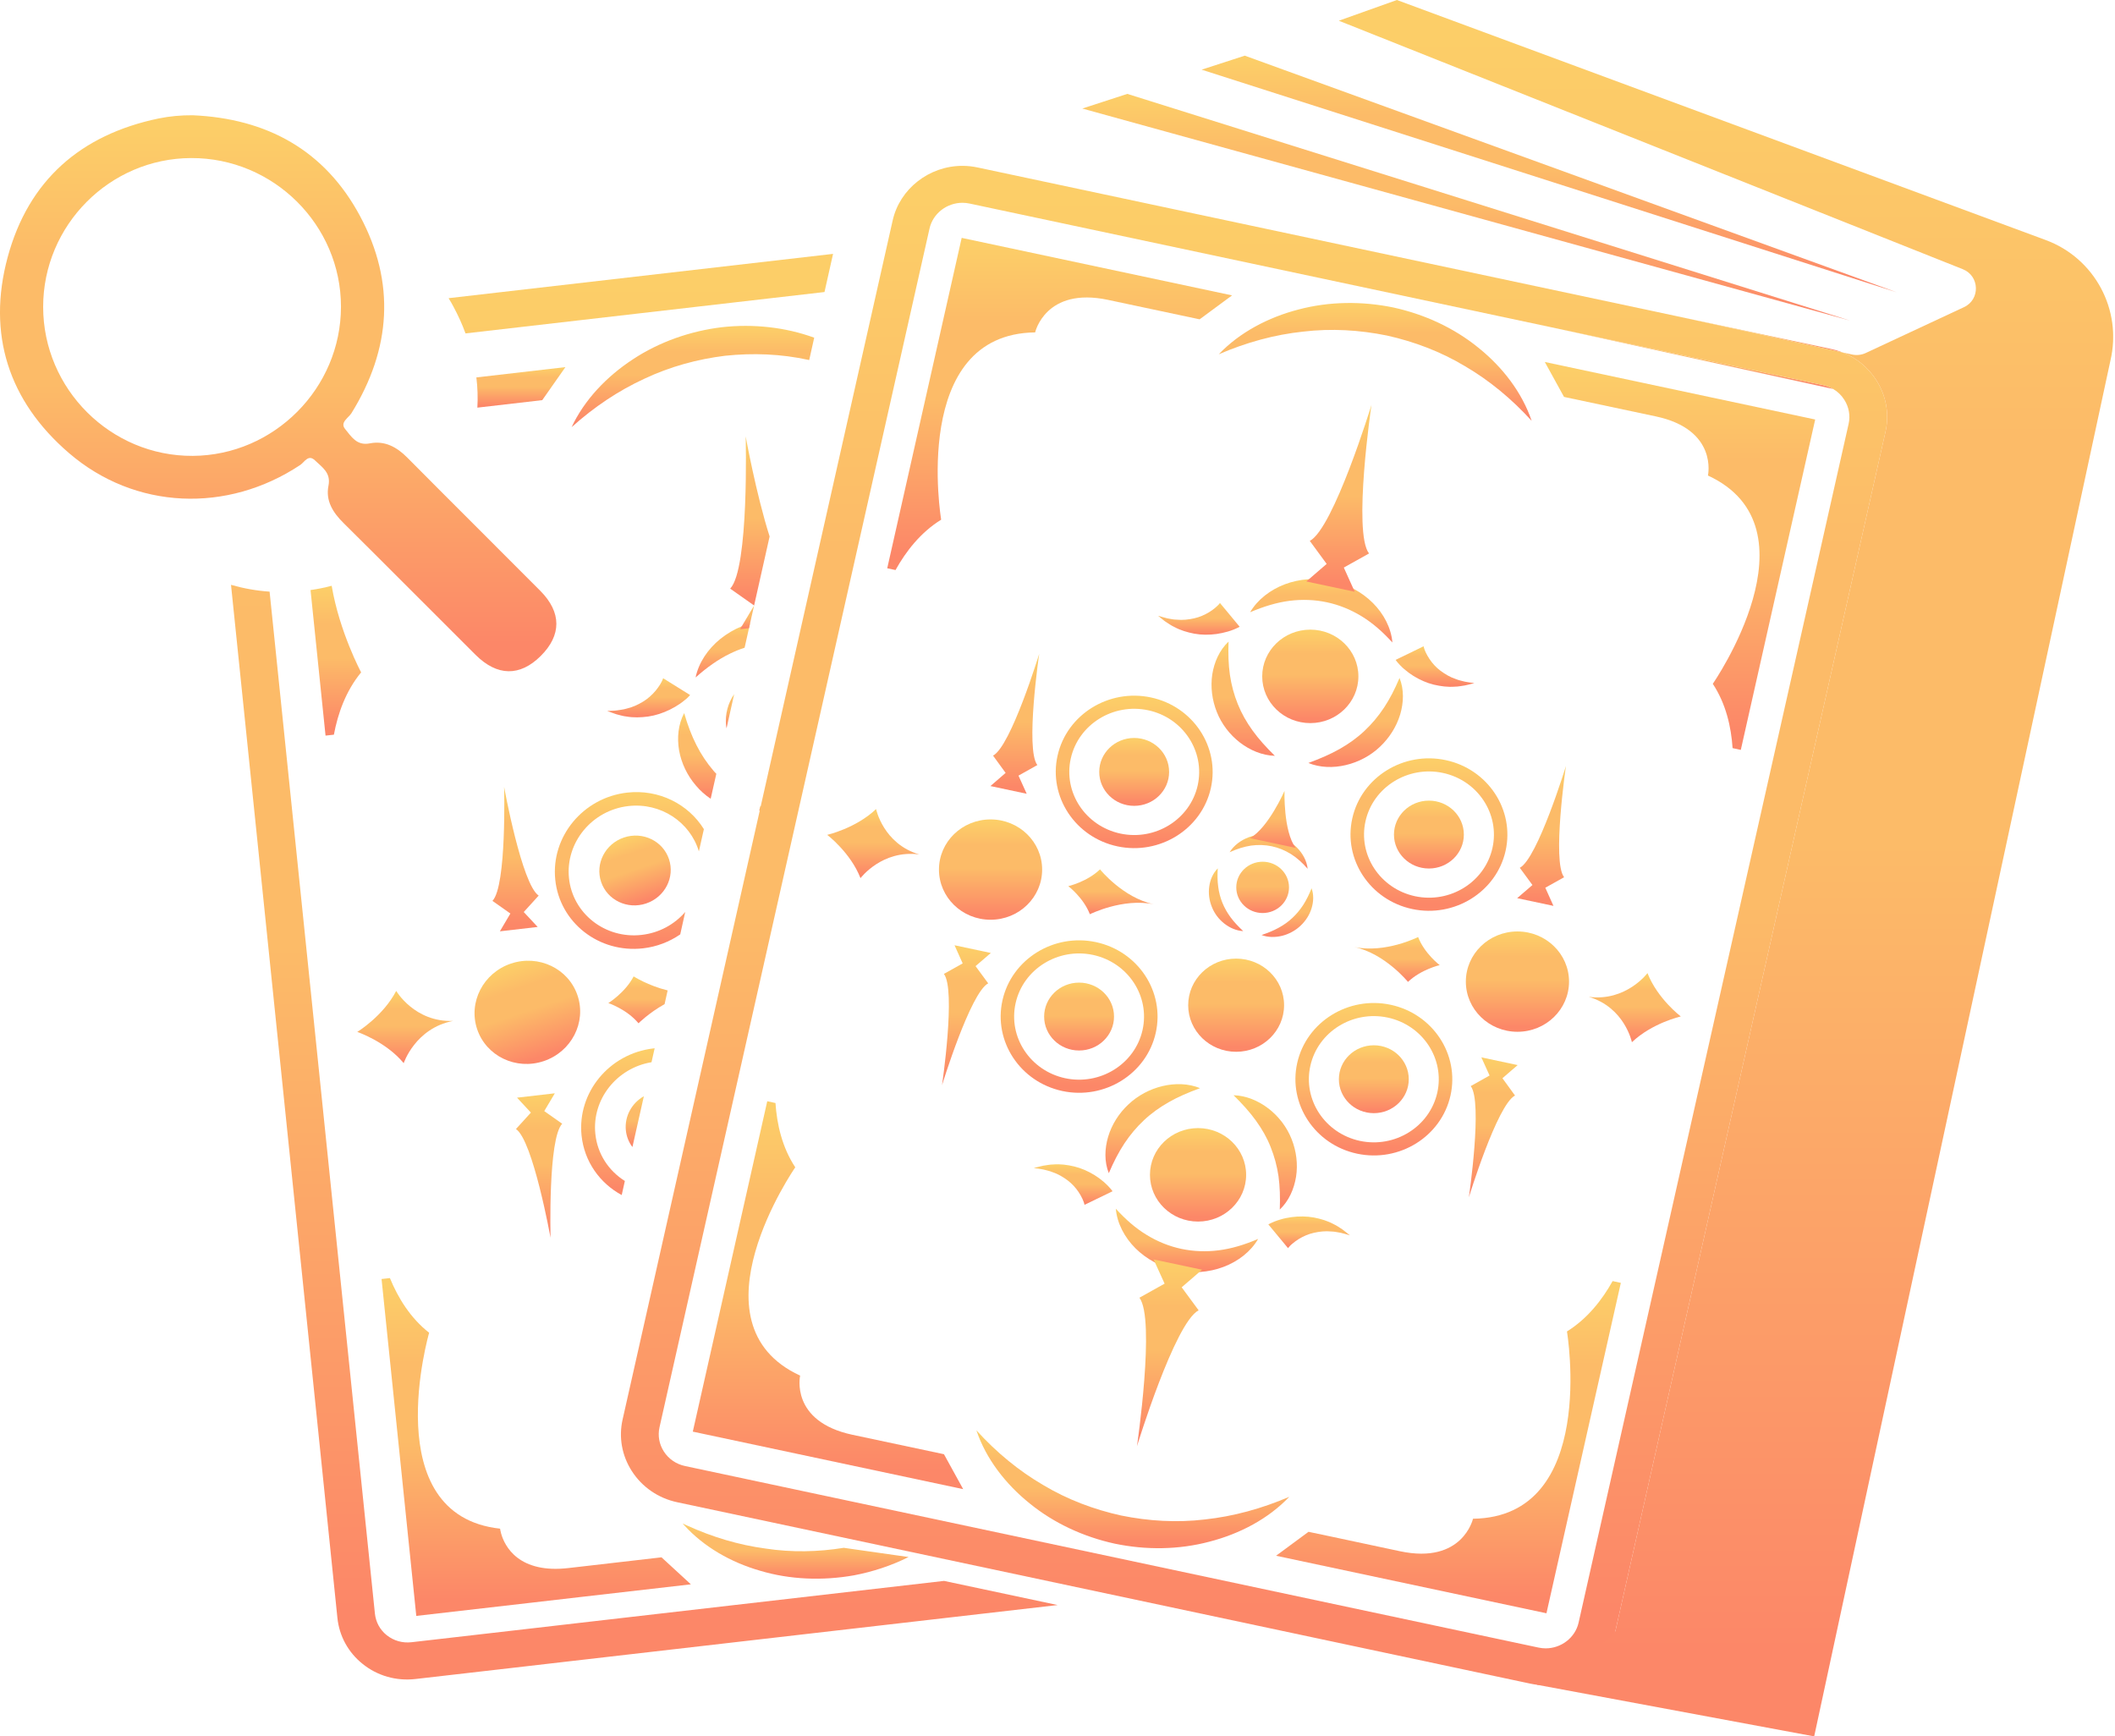 <svg width="296" height="243" viewBox="0 0 296 243" fill="none" xmlns="http://www.w3.org/2000/svg">
<g clip-path="url(#clip0_1_2)">
<path d="M113.95 47.26L113.25 50.39C113.22 50.38 113.18 50.38 113.15 50.37C109.29 49.52 105.35 49.38 101.47 49.79C97.59 50.27 93.77 51.31 90.17 53.01C86.55 54.68 83.16 56.94 80 59.78C81.79 55.95 84.91 52.68 88.6 50.27C92.29 47.84 96.63 46.32 101.06 45.79C105.42 45.31 109.9 45.78 113.95 47.26Z" fill="url(#paint0_linear_1_2)"/>
<path d="M46.42 81.98C47.5 88.42 50.54 94.1 50.54 94.1C48.39 96.71 47.28 99.87 46.73 102.82L45.56 102.95L43.46 82.58C44.46 82.44 45.45 82.24 46.42 81.98Z" fill="url(#paint1_linear_1_2)"/>
<path d="M79.13 51.38L75.89 56C75.89 56 73 56.33 66.81 57.05C66.89 55.64 66.84 54.23 66.67 52.82L79.13 51.38Z" fill="url(#paint2_linear_1_2)"/>
<path d="M76.098 148.504C79.977 147.2 82.095 143.087 80.828 139.318C79.561 135.549 75.389 133.55 71.51 134.854C67.631 136.158 65.513 140.27 66.78 144.04C68.047 147.809 72.219 149.807 76.098 148.504Z" fill="url(#paint3_linear_1_2)"/>
<path d="M90.426 126.443C93.049 125.562 94.481 122.78 93.624 120.231C92.767 117.681 89.946 116.329 87.323 117.211C84.701 118.092 83.269 120.874 84.126 123.423C84.983 125.973 87.804 127.325 90.426 126.443Z" fill="url(#paint4_linear_1_2)"/>
<path d="M87.94 112.81C92.47 112.29 96.58 115.05 97.81 119.15L98.51 116.04C96.34 112.54 92.22 110.42 87.75 110.93C81.59 111.64 77.09 117.11 77.71 123.11C78.32 129.12 83.84 133.43 90 132.72C91.93 132.5 93.7 131.8 95.2 130.77L95.9 127.63C94.41 129.36 92.27 130.56 89.8 130.84C84.71 131.43 80.14 127.86 79.63 122.89C79.12 117.92 82.85 113.39 87.94 112.81Z" fill="url(#paint5_linear_1_2)"/>
<path d="M71.43 127.85L69.96 130.34L75.25 129.73L73.3 127.64L75.39 125.34C73.02 123.77 70.55 110.12 70.55 110.12C70.55 110.12 70.93 124 68.92 126.08L71.43 127.85Z" fill="url(#paint6_linear_1_2)"/>
<path d="M50 144.42C50 144.42 53.97 145.75 56.5 148.79C56.5 148.79 58.11 143.91 63.4 142.88C58.02 143.08 55.45 138.68 55.45 138.68C53.61 142.22 50 144.42 50 144.42Z" fill="url(#paint7_linear_1_2)"/>
<path d="M93.44 138.61L93.01 140.53C90.82 141.75 89.36 143.21 89.36 143.21C87.72 141.24 85.14 140.38 85.14 140.38C85.14 140.38 87.48 138.94 88.68 136.65C88.68 136.65 90.71 137.95 93.44 138.61Z" fill="url(#paint8_linear_1_2)"/>
<path d="M102.75 97.14L101.68 101.93C101.65 101.81 101.63 101.69 101.62 101.57C101.45 99.95 101.89 98.4 102.75 97.14Z" fill="url(#paint9_linear_1_2)"/>
<path d="M100.25 108.29V108.3L99.46 111.79C98.69 111.27 97.98 110.64 97.38 109.92C96.18 108.52 95.36 106.81 95.04 105.02C94.74 103.24 94.91 101.39 95.75 99.8C96.24 101.47 96.78 102.93 97.46 104.26C98.13 105.59 98.93 106.78 99.86 107.87C99.98 108.01 100.1 108.15 100.25 108.29Z" fill="url(#paint10_linear_1_2)"/>
<path d="M107.28 113.23C106.94 113.33 106.6 113.41 106.26 113.45L106.41 112.79C106.69 112.94 106.98 113.08 107.28 113.23Z" fill="url(#paint11_linear_1_2)"/>
<path d="M104.97 87.25L104.82 87.92L104.21 90.65C103.52 90.87 102.84 91.15 102.18 91.47C100.51 92.28 98.94 93.4 97.35 94.81C97.78 92.75 99.06 90.84 100.8 89.43C101.7 88.7 102.72 88.1 103.81 87.65C104.19 87.49 104.57 87.36 104.97 87.25Z" fill="url(#paint12_linear_1_2)"/>
<path d="M103.81 87.65L105.54 84.75L104.97 87.25L104.82 87.92L103.57 88.06L103.81 87.65Z" fill="url(#paint13_linear_1_2)"/>
<path d="M107.71 75.08L105.54 84.74L102.19 82.38C104.86 79.61 104.36 61.07 104.36 61.07C104.36 61.07 105.8 69.07 107.71 75.08Z" fill="url(#paint14_linear_1_2)"/>
<path d="M96.58 97.27C96.49 97.38 96.44 97.43 96.38 97.49C96.32 97.55 96.26 97.61 96.21 97.66C96.1 97.76 95.99 97.87 95.87 97.95C95.65 98.14 95.42 98.31 95.19 98.47C94.73 98.79 94.25 99.07 93.76 99.31C92.78 99.79 91.75 100.13 90.71 100.28C89.68 100.42 88.66 100.45 87.69 100.28C87.21 100.23 86.74 100.08 86.29 99.97C85.84 99.84 85.41 99.65 84.98 99.5C85.45 99.47 85.9 99.48 86.35 99.42C86.8 99.34 87.24 99.31 87.66 99.18C88.51 98.99 89.29 98.62 89.99 98.2C90.68 97.78 91.27 97.24 91.76 96.66C92 96.37 92.22 96.06 92.41 95.75C92.5 95.59 92.59 95.44 92.66 95.28C92.7 95.2 92.73 95.13 92.76 95.06C92.78 95.02 92.79 94.99 92.79 94.96C92.8 94.93 92.81 94.89 92.79 94.91L96.58 97.27Z" fill="url(#paint15_linear_1_2)"/>
<path d="M90.11 153.42L88.51 160.53C88.01 159.87 87.68 159.07 87.59 158.19C87.39 156.21 88.44 154.36 90.11 153.42Z" fill="url(#paint16_linear_1_2)"/>
<path d="M91.18 148.66L91.62 146.71C91.56 146.72 91.5 146.72 91.44 146.73C85.28 147.44 80.77 152.9 81.39 158.91C81.77 162.57 83.96 165.6 87.01 167.25L87.45 165.28C85.2 163.87 83.61 161.51 83.32 158.69C82.82 153.86 86.32 149.46 91.18 148.66Z" fill="url(#paint17_linear_1_2)"/>
<path d="M74.3 155.71L72.36 153.62L77.65 153.01L76.17 155.5L78.68 157.27C76.68 159.35 77.05 173.23 77.05 173.23C77.05 173.23 74.59 159.59 72.21 158.01L74.3 155.71Z" fill="url(#paint18_linear_1_2)"/>
<path d="M118.09 216.62L127.16 217.91C124.75 219.11 122.16 219.97 119.51 220.47C115.12 221.25 110.55 221.08 106.35 219.82C102.27 218.64 98.49 216.48 95.75 213.45C95.68 213.37 95.61 213.3 95.54 213.22C95.75 213.32 95.95 213.41 96.16 213.5C99.76 215.14 103.41 216.22 107.12 216.72C110.78 217.28 114.48 217.2 118.09 216.62Z" fill="url(#paint19_linear_1_2)"/>
<path d="M96.69 221.73L81.55 223.47L74.19 224.32L58.26 226.15L53.4 179L54.57 178.87C55.7 181.63 57.43 184.46 60.06 186.52C60.06 186.52 52.64 212.05 69.99 213.94C69.99 213.94 70.43 218.22 75.32 219.31C76.47 219.57 77.87 219.65 79.57 219.45C80.63 219.33 81.61 219.21 82.53 219.11C89.39 218.32 92.58 217.95 92.58 217.95L96.69 221.73Z" fill="url(#paint20_linear_1_2)"/>
<path d="M132.12 221.25L80.72 227.17L73.36 228.02L57.61 229.83C56.33 229.98 55.1 229.63 54.11 228.84C53.17 228.08 52.6 227.02 52.47 225.83L37.73 82.8C35.9 82.68 34.09 82.35 32.33 81.85L44.69 201.79L47.22 226.42C47.48 228.96 48.73 231.25 50.74 232.86C52.82 234.54 55.46 235.29 58.15 234.98L72.16 233.37L79.52 232.52L148.02 224.63L132.12 221.25ZM62.78 41.73C63.03 42.13 63.26 42.53 63.48 42.95C64.14 44.18 64.7 45.42 65.15 46.66L115.39 40.87L116.59 35.53L62.78 41.73Z" fill="url(#paint21_linear_1_2)"/>
<path d="M26.96 16.13C37.33 16.58 45.46 21.01 50.4 30.26C55.37 39.56 54.74 48.85 49.19 57.82C48.77 58.49 47.54 59.12 48.3 60.04C49.15 61.06 49.9 62.42 51.76 62.05C53.85 61.64 55.54 62.56 57.02 64.06C63.2 70.29 69.43 76.47 75.62 82.69C78.61 85.7 78.6 88.9 75.67 91.81C72.76 94.7 69.58 94.66 66.55 91.64C60.38 85.5 54.26 79.32 48.08 73.2C46.59 71.73 45.55 70.08 45.97 67.98C46.34 66.15 45.08 65.4 44.09 64.44C43.15 63.52 42.61 64.68 42.04 65.06C31.83 71.86 18.88 71.37 9.62 63.38C1.2 56.12 -1.83 46.76 1.07 36C3.97 25.26 11.28 18.85 22.2 16.58C23.77 16.26 25.34 16.12 26.96 16.13ZM26.75 22.12C15.35 22.16 6.04 31.52 6.04 42.95C6.04 54.45 15.5 63.87 26.98 63.8C38.36 63.73 47.71 54.33 47.72 42.94C47.73 31.48 38.27 22.08 26.75 22.12Z" fill="url(#paint22_linear_1_2)"/>
<path d="M256.24 48.83L234.63 44.24L257.86 49.32C257.34 49.11 256.8 48.95 256.24 48.83Z" fill="url(#paint23_linear_1_2)"/>
<path d="M256.56 54.44L217.15 45.81L255.12 53.89C255.64 54 256.12 54.19 256.56 54.44Z" fill="url(#paint24_linear_1_2)"/>
<path d="M212.37 144.4C216.357 144.4 219.59 141.257 219.59 137.38C219.59 133.503 216.357 130.36 212.37 130.36C208.383 130.36 205.15 133.503 205.15 137.38C205.15 141.257 208.383 144.4 212.37 144.4Z" fill="url(#paint25_linear_1_2)"/>
<path d="M199.98 121.55C202.681 121.55 204.87 119.423 204.87 116.8C204.87 114.177 202.681 112.05 199.98 112.05C197.279 112.05 195.09 114.177 195.09 116.8C195.09 119.423 197.279 121.55 199.98 121.55Z" fill="url(#paint26_linear_1_2)"/>
<path d="M197.64 127.22C191.73 125.96 187.97 120.26 189.26 114.52C190.55 108.77 196.42 105.12 202.33 106.38C208.24 107.64 212 113.34 210.71 119.08C209.42 124.83 203.55 128.48 197.64 127.22ZM201.93 108.17C197.03 107.13 192.18 110.15 191.11 114.91C190.04 119.67 193.15 124.38 198.05 125.43C202.95 126.47 207.8 123.45 208.87 118.69C209.94 113.93 206.82 109.21 201.93 108.17Z" fill="url(#paint27_linear_1_2)"/>
<path d="M216.27 124.24L217.41 126.78L212.33 125.7L214.47 123.86L212.7 121.45C215.19 120.15 219.16 107.2 219.16 107.2C219.16 107.2 217.19 120.58 218.9 122.77L216.27 124.24Z" fill="url(#paint28_linear_1_2)"/>
<path d="M235.23 142.25C235.23 142.25 231.21 143.17 228.39 145.86C228.39 145.86 227.39 141 222.35 139.51C227.57 140.2 230.57 136.19 230.57 136.19C231.97 139.78 235.23 142.25 235.23 142.25Z" fill="url(#paint29_linear_1_2)"/>
<path d="M201.49 135.07C201.49 135.07 198.88 135.67 197.05 137.42C197.05 137.42 193.84 133.45 189.51 132.53C193.87 133.46 198.47 131.14 198.47 131.14C199.37 133.47 201.49 135.07 201.49 135.07Z" fill="url(#paint30_linear_1_2)"/>
<path d="M138.63 128.72C142.618 128.72 145.85 125.577 145.85 121.7C145.85 117.823 142.618 114.68 138.63 114.68C134.643 114.68 131.41 117.823 131.41 121.7C131.41 125.577 134.643 128.72 138.63 128.72Z" fill="url(#paint31_linear_1_2)"/>
<path d="M158.73 112.78C161.431 112.78 163.62 110.653 163.62 108.03C163.62 105.407 161.431 103.28 158.73 103.28C156.029 103.28 153.84 105.407 153.84 108.03C153.84 110.653 156.029 112.78 158.73 112.78Z" fill="url(#paint32_linear_1_2)"/>
<path d="M156.39 118.45C150.48 117.19 146.72 111.49 148.01 105.75C149.3 100 155.17 96.35 161.08 97.61C166.99 98.87 170.75 104.57 169.46 110.31C168.17 116.05 162.3 119.71 156.39 118.45ZM160.68 99.4C155.78 98.36 150.93 101.38 149.86 106.14C148.79 110.9 151.9 115.61 156.8 116.66C161.7 117.7 166.55 114.68 167.62 109.92C168.68 105.16 165.57 100.44 160.68 99.4Z" fill="url(#paint33_linear_1_2)"/>
<path d="M140.74 108.17L138.61 110.01L143.69 111.09L142.54 108.55L145.18 107.07C143.47 104.88 145.44 91.5 145.44 91.5C145.44 91.5 141.48 104.45 138.98 105.75L140.74 108.17Z" fill="url(#paint34_linear_1_2)"/>
<path d="M115.77 116.84C115.77 116.84 119.03 119.31 120.43 122.9C120.43 122.9 123.43 118.89 128.65 119.58C123.61 118.09 122.61 113.23 122.61 113.23C119.79 115.92 115.77 116.84 115.77 116.84Z" fill="url(#paint35_linear_1_2)"/>
<path d="M149.51 124.02C149.51 124.02 151.63 125.62 152.53 127.95C152.53 127.95 157.15 125.64 161.49 126.56C157.13 125.63 153.95 121.67 153.95 121.67C152.13 123.42 149.51 124.02 149.51 124.02Z" fill="url(#paint36_linear_1_2)"/>
<path d="M176.71 127.78C178.748 127.78 180.4 126.173 180.4 124.19C180.4 122.207 178.748 120.6 176.71 120.6C174.672 120.6 173.02 122.207 173.02 124.19C173.02 126.173 174.672 127.78 176.71 127.78Z" fill="url(#paint37_linear_1_2)"/>
<path d="M173 147.2C176.706 147.2 179.71 144.281 179.71 140.68C179.71 137.079 176.706 134.16 173 134.16C169.294 134.16 166.29 137.079 166.29 140.68C166.29 144.281 169.294 147.2 173 147.2Z" fill="url(#paint38_linear_1_2)"/>
<path d="M170.43 121.53C170.37 122.45 170.38 123.29 170.49 124.09C170.59 124.88 170.79 125.64 171.08 126.35C171.37 127.07 171.76 127.75 172.24 128.4C172.72 129.05 173.3 129.66 173.99 130.31C173.03 130.26 172.1 129.85 171.34 129.25C170.57 128.65 169.96 127.84 169.6 126.92C169.23 126.01 169.1 125.01 169.24 124.06C169.37 123.11 169.76 122.2 170.43 121.53Z" fill="url(#paint39_linear_1_2)"/>
<path d="M183.56 124.32C183.88 125.2 183.84 126.19 183.56 127.11C183.28 128.03 182.73 128.89 182.01 129.56C181.29 130.24 180.38 130.73 179.43 130.97C178.47 131.2 177.46 131.2 176.56 130.86C177.46 130.55 178.25 130.23 178.97 129.83C179.69 129.44 180.33 128.98 180.9 128.44C181.47 127.9 181.97 127.3 182.41 126.62C182.85 125.93 183.21 125.18 183.56 124.32Z" fill="url(#paint40_linear_1_2)"/>
<path d="M172.09 119.27C172.68 118.32 173.65 117.59 174.77 117.17C175.89 116.76 177.15 116.67 178.34 116.92C179.53 117.17 180.64 117.76 181.48 118.59C182.32 119.42 182.89 120.48 183.01 121.59C182.28 120.75 181.52 120.06 180.68 119.53C179.84 119.01 178.94 118.64 178 118.44C177.06 118.24 176.08 118.21 175.1 118.34C174.11 118.49 173.12 118.8 172.09 119.27Z" fill="url(#paint41_linear_1_2)"/>
<path d="M183.38 101.2C187.097 101.2 190.11 98.272 190.11 94.66C190.11 91.048 187.097 88.12 183.38 88.12C179.663 88.12 176.65 91.048 176.65 94.66C176.65 98.272 179.663 101.2 183.38 101.2Z" fill="url(#paint42_linear_1_2)"/>
<path d="M171.94 89.79C171.88 91.49 171.92 93.01 172.13 94.45C172.34 95.89 172.71 97.24 173.23 98.53C173.75 99.83 174.45 101.06 175.3 102.24C176.16 103.43 177.18 104.56 178.42 105.78C176.65 105.73 174.94 105 173.52 103.91C172.1 102.81 170.96 101.32 170.3 99.65C169.63 97.98 169.4 96.14 169.66 94.39C169.93 92.67 170.66 91 171.94 89.79Z" fill="url(#paint43_linear_1_2)"/>
<path d="M195.87 94.88C196.51 96.49 196.46 98.3 195.96 99.99C195.45 101.68 194.45 103.27 193.13 104.51C191.81 105.77 190.13 106.65 188.37 107.07C186.61 107.49 184.74 107.45 183.11 106.78C184.76 106.17 186.18 105.56 187.47 104.83C188.76 104.1 189.92 103.27 190.95 102.3C191.98 101.33 192.89 100.26 193.7 99.03C194.5 97.82 195.2 96.46 195.87 94.88Z" fill="url(#paint44_linear_1_2)"/>
<path d="M174.96 85.68C176 83.91 177.78 82.54 179.82 81.77C181.87 81 184.19 80.83 186.38 81.3C188.57 81.75 190.61 82.86 192.14 84.39C193.67 85.92 194.7 87.89 194.87 89.92C193.49 88.4 192.09 87.18 190.55 86.24C189.02 85.31 187.39 84.65 185.7 84.29C184.01 83.93 182.24 83.86 180.45 84.09C178.67 84.32 176.88 84.87 174.96 85.68Z" fill="url(#paint45_linear_1_2)"/>
<path d="M188.07 79.43L189.6 82.82L182.82 81.38L185.67 78.92L183.31 75.7C186.64 73.96 191.94 56.67 191.94 56.67C191.94 56.67 189.31 74.53 191.6 77.46L188.07 79.43Z" fill="url(#paint46_linear_1_2)"/>
<path d="M181.32 118.66C179.59 116.28 179.77 110.69 179.77 110.69C179.77 110.69 177.52 115.85 174.93 117.3L181.32 118.66Z" fill="url(#paint47_linear_1_2)"/>
<path d="M199.26 90.44C199.24 90.42 199.24 90.46 199.25 90.49C199.25 90.52 199.26 90.55 199.27 90.59C199.29 90.66 199.31 90.74 199.34 90.82C199.39 90.98 199.46 91.13 199.53 91.29C199.68 91.61 199.85 91.92 200.06 92.23C200.47 92.84 200.98 93.41 201.61 93.88C202.24 94.34 202.95 94.78 203.76 95.04C204.16 95.21 204.58 95.28 205.01 95.4C205.44 95.49 205.88 95.53 206.34 95.6C205.91 95.71 205.46 95.85 205.01 95.93C204.55 95.99 204.08 96.1 203.61 96.1C202.65 96.18 201.66 96.05 200.67 95.82C199.68 95.58 198.71 95.15 197.82 94.6C197.37 94.32 196.94 94 196.53 93.65C196.33 93.47 196.12 93.29 195.93 93.08C195.83 92.98 195.73 92.87 195.64 92.76C195.59 92.71 195.54 92.65 195.49 92.58C195.44 92.52 195.39 92.46 195.32 92.35L199.26 90.44Z" fill="url(#paint48_linear_1_2)"/>
<path d="M173.49 87.71C173.37 87.79 173.31 87.82 173.23 87.85C173.16 87.89 173.09 87.92 173.02 87.95C172.88 88.01 172.75 88.07 172.62 88.12C172.36 88.23 172.09 88.31 171.83 88.39C171.3 88.54 170.78 88.65 170.25 88.73C169.19 88.87 168.14 88.87 167.13 88.68C166.13 88.49 165.18 88.2 164.34 87.74C163.91 87.55 163.53 87.26 163.14 87.02C162.76 86.76 162.42 86.45 162.08 86.18C162.52 86.3 162.94 86.44 163.37 86.54C163.81 86.61 164.23 86.72 164.66 86.72C165.51 86.81 166.35 86.71 167.11 86.54C167.88 86.37 168.59 86.06 169.23 85.67C169.55 85.48 169.84 85.26 170.11 85.03C170.24 84.91 170.37 84.8 170.49 84.68C170.55 84.62 170.6 84.56 170.65 84.5C170.68 84.47 170.7 84.44 170.71 84.42C170.73 84.39 170.75 84.36 170.72 84.37L173.49 87.71Z" fill="url(#paint49_linear_1_2)"/>
<path d="M231.71 58.27C240.48 60.13 239.03 66.55 239.03 66.55C254.87 73.87 239.71 95.7 239.71 95.7C241.55 98.49 242.28 101.72 242.48 104.7L243.63 104.95L254.04 58.71L216.2 50.66L218.89 55.55C218.9 55.55 222.94 56.41 231.71 58.27Z" fill="url(#paint50_linear_1_2)"/>
<path d="M170.57 49.58C173.49 46.52 177.49 44.41 181.75 43.31C186.02 42.18 190.62 42.13 194.99 43.03C199.35 43.98 203.5 45.89 206.9 48.66C210.3 51.39 213.02 54.93 214.36 58.9C211.53 55.79 208.42 53.23 205 51.23C201.61 49.2 197.92 47.81 194.11 46.96C190.28 46.18 186.33 45.94 182.38 46.41C178.41 46.83 174.47 47.9 170.57 49.58Z" fill="url(#paint51_linear_1_2)"/>
<path d="M125.33 79.78C126.79 77.16 128.84 74.51 131.72 72.73C131.72 72.73 127.33 46.73 144.87 46.52C144.87 46.52 146.31 40.11 155.08 41.97C163.85 43.83 167.89 44.69 167.89 44.69L172.43 41.34L134.59 33.29L124.17 79.53L125.33 79.78Z" fill="url(#paint52_linear_1_2)"/>
<path d="M192.27 155.79C194.971 155.79 197.16 153.663 197.16 151.04C197.16 148.417 194.971 146.29 192.27 146.29C189.569 146.29 187.38 148.417 187.38 151.04C187.38 153.663 189.569 155.79 192.27 155.79Z" fill="url(#paint53_linear_1_2)"/>
<path d="M203 153.32C201.71 159.07 195.84 162.72 189.93 161.46C184.02 160.2 180.26 154.5 181.55 148.76C182.84 143.01 188.71 139.36 194.62 140.62C200.53 141.88 204.29 147.58 203 153.32ZM201.15 152.93C202.22 148.17 199.11 143.46 194.21 142.41C189.31 141.37 184.46 144.39 183.39 149.15C182.32 153.91 185.43 158.62 190.33 159.67C195.22 160.71 200.08 157.69 201.15 152.93Z" fill="url(#paint54_linear_1_2)"/>
<path d="M210.27 150.9L212.4 149.06L207.32 147.98L208.47 150.52L205.83 152C207.54 154.19 205.57 167.57 205.57 167.57C205.57 167.57 209.53 154.62 212.03 153.32L210.27 150.9Z" fill="url(#paint55_linear_1_2)"/>
<path d="M151.02 147.02C153.721 147.02 155.91 144.893 155.91 142.27C155.91 139.647 153.721 137.52 151.02 137.52C148.319 137.52 146.13 139.647 146.13 142.27C146.13 144.893 148.319 147.02 151.02 147.02Z" fill="url(#paint56_linear_1_2)"/>
<path d="M161.75 144.55C160.46 150.3 154.59 153.95 148.68 152.69C142.77 151.43 139.01 145.73 140.3 139.99C141.59 134.24 147.46 130.59 153.37 131.85C159.28 133.11 163.04 138.8 161.75 144.55ZM159.9 144.16C160.97 139.4 157.86 134.69 152.96 133.64C148.06 132.6 143.21 135.62 142.14 140.38C141.07 145.14 144.18 149.85 149.08 150.9C153.97 151.94 158.83 148.92 159.9 144.16Z" fill="url(#paint57_linear_1_2)"/>
<path d="M134.73 134.83L133.59 132.29L138.67 133.37L136.53 135.21L138.3 137.62C135.81 138.92 131.84 151.87 131.84 151.87C131.84 151.87 133.81 138.49 132.1 136.3L134.73 134.83Z" fill="url(#paint58_linear_1_2)"/>
<path d="M167.67 170.96C171.387 170.96 174.4 168.032 174.4 164.42C174.4 160.808 171.387 157.88 167.67 157.88C163.953 157.88 160.94 160.808 160.94 164.42C160.94 168.032 163.953 170.96 167.67 170.96Z" fill="url(#paint59_linear_1_2)"/>
<path d="M155.18 164.19C155.85 162.62 156.55 161.26 157.36 160.03C158.17 158.81 159.08 157.73 160.11 156.77C161.14 155.8 162.3 154.97 163.59 154.24C164.88 153.5 166.3 152.9 167.95 152.29C166.32 151.62 164.45 151.58 162.69 152C160.93 152.42 159.25 153.31 157.93 154.56C156.6 155.8 155.6 157.38 155.09 159.08C154.59 160.77 154.54 162.58 155.18 164.19Z" fill="url(#paint60_linear_1_2)"/>
<path d="M179.11 169.28C180.38 168.07 181.11 166.41 181.39 164.67C181.66 162.92 181.43 161.08 180.76 159.41C180.1 157.73 178.96 156.25 177.54 155.15C176.12 154.06 174.41 153.33 172.64 153.28C173.88 154.5 174.9 155.63 175.76 156.82C176.62 158.01 177.32 159.23 177.83 160.53C178.35 161.83 178.72 163.18 178.93 164.61C179.13 166.07 179.17 167.58 179.11 169.28Z" fill="url(#paint61_linear_1_2)"/>
<path d="M156.16 169.16C156.34 171.19 157.37 173.16 158.9 174.69C160.44 176.22 162.47 177.32 164.66 177.78C166.85 178.26 169.17 178.08 171.22 177.31C173.27 176.54 175.05 175.17 176.08 173.39C174.17 174.21 172.37 174.75 170.58 174.98C168.79 175.21 167.03 175.14 165.33 174.78C163.63 174.42 162 173.76 160.48 172.83C158.94 171.9 157.55 170.68 156.16 169.16Z" fill="url(#paint62_linear_1_2)"/>
<path d="M165.38 180.16L168.23 177.7L161.45 176.26L162.99 179.65L159.46 181.62C161.74 184.55 159.12 202.41 159.12 202.41C159.12 202.41 164.41 185.11 167.75 183.38L165.38 180.16Z" fill="url(#paint63_linear_1_2)"/>
<path d="M180.28 174.7C180.25 174.71 180.27 174.68 180.29 174.65C180.3 174.63 180.33 174.6 180.35 174.57C180.4 174.51 180.45 174.45 180.51 174.39C180.62 174.27 180.75 174.15 180.89 174.04C181.16 173.81 181.46 173.6 181.77 173.4C182.4 173.02 183.11 172.7 183.89 172.53C184.66 172.36 185.5 172.26 186.34 172.35C186.77 172.36 187.19 172.46 187.63 172.53C188.06 172.62 188.48 172.76 188.92 172.89C188.57 172.62 188.23 172.31 187.86 172.05C187.47 171.81 187.09 171.52 186.66 171.33C185.82 170.87 184.87 170.58 183.87 170.39C182.87 170.21 181.81 170.2 180.75 170.34C180.22 170.41 179.69 170.52 179.17 170.68C178.91 170.76 178.64 170.84 178.38 170.95C178.25 171 178.11 171.06 177.98 171.12C177.91 171.15 177.84 171.18 177.77 171.22C177.7 171.26 177.63 171.29 177.51 171.36L180.28 174.7Z" fill="url(#paint64_linear_1_2)"/>
<path d="M155.7 166.72C155.63 166.6 155.58 166.55 155.53 166.49C155.48 166.42 155.43 166.37 155.38 166.31C155.28 166.2 155.19 166.09 155.09 165.99C154.9 165.79 154.69 165.6 154.49 165.42C154.08 165.07 153.65 164.75 153.2 164.47C152.3 163.91 151.34 163.49 150.35 163.25C149.36 163.01 148.37 162.89 147.41 162.97C146.93 162.97 146.46 163.08 146.01 163.14C145.55 163.23 145.11 163.37 144.68 163.47C145.13 163.54 145.58 163.58 146.01 163.67C146.44 163.79 146.86 163.86 147.26 164.03C148.07 164.29 148.79 164.73 149.41 165.19C150.04 165.66 150.55 166.23 150.96 166.84C151.16 167.14 151.34 167.46 151.49 167.78C151.56 167.94 151.63 168.1 151.68 168.25C151.71 168.33 151.73 168.4 151.75 168.48C151.76 168.52 151.77 168.55 151.77 168.58C151.78 168.61 151.78 168.65 151.76 168.63L155.7 166.72Z" fill="url(#paint65_linear_1_2)"/>
<path d="M195.94 217.1C204.71 218.96 206.15 212.55 206.15 212.55C223.69 212.33 219.3 186.34 219.3 186.34C222.17 184.55 224.23 181.91 225.69 179.29L226.84 179.54L216.43 225.78L178.59 217.73L183.13 214.38C183.12 214.37 187.17 215.23 195.94 217.1Z" fill="url(#paint66_linear_1_2)"/>
<path d="M136.65 200.18C137.99 204.15 140.71 207.68 144.11 210.41C147.51 213.18 151.66 215.09 156.02 216.04C160.39 216.95 164.98 216.9 169.26 215.76C173.52 214.66 177.52 212.55 180.44 209.48C176.54 211.15 172.6 212.22 168.64 212.65C164.69 213.12 160.74 212.88 156.91 212.1C153.1 211.26 149.4 209.87 146.01 207.84C142.59 205.85 139.47 203.28 136.65 200.18Z" fill="url(#paint67_linear_1_2)"/>
<path d="M108.53 154.37C108.73 157.35 109.46 160.58 111.3 163.37C111.3 163.37 96.14 185.21 111.98 192.52C111.98 192.52 110.54 198.93 119.3 200.8C128.06 202.67 132.11 203.52 132.11 203.52L134.8 208.41L96.96 200.36L107.38 154.12L108.53 154.37Z" fill="url(#paint68_linear_1_2)"/>
<path d="M262.59 53.2C261.45 51.42 259.81 50.08 257.86 49.32L234.63 44.24L136.83 23.44C136.13 23.29 135.41 23.21 134.7 23.21C130.03 23.21 125.92 26.43 124.93 30.86L92.58 174.49L87.14 198.64C86.57 201.13 87.03 203.7 88.42 205.87C89.86 208.12 92.12 209.67 94.77 210.24L214.18 235.63C214.89 235.78 215.61 235.86 216.32 235.86C219.45 235.86 222.32 234.41 224.17 232.12C225.09 231 225.76 229.67 226.09 228.21L263.88 60.43C264.44 57.94 263.98 55.37 262.59 53.2ZM258.72 59.32L220.93 227.09C220.46 229.18 218.52 230.69 216.32 230.69C215.98 230.69 215.64 230.65 215.31 230.58L95.9 205.18C94.64 204.92 93.58 204.19 92.9 203.13C92.25 202.11 92.04 200.92 92.3 199.75L130.09 31.98C130.56 29.89 132.5 28.38 134.7 28.38C135.04 28.38 135.38 28.42 135.71 28.49L217.15 45.81L255.12 53.89C255.64 54 256.12 54.19 256.56 54.44C257.19 54.81 257.72 55.32 258.11 55.94C258.76 56.96 258.98 58.15 258.72 59.32Z" fill="url(#paint69_linear_1_2)"/>
<path d="M295.36 50.46L253.9 243.01L215.07 235.78C215.99 234.66 225.76 229.67 226.09 228.21L263.88 60.43C264.44 57.94 263.98 55.37 262.59 53.2C261.45 51.42 259.81 50.08 257.86 49.32L259.23 49.62C259.85 49.75 260.5 49.68 261.08 49.42L274.86 42.99C277.17 41.92 277.06 38.62 274.71 37.68L187.37 2.9L195.5 0L286.32 33.6C293.16 36.14 297.03 43.36 295.36 50.46Z" fill="url(#paint70_linear_1_2)"/>
<path d="M265.45 40.91L168.17 9.75L174.21 7.79L265.45 40.91Z" fill="url(#paint71_linear_1_2)"/>
<path d="M258.93 44.87L151.47 15.19L157.77 13.14L258.93 44.87Z" fill="url(#paint72_linear_1_2)"/>
</g>
<defs>
<linearGradient id="paint0_linear_1_2" x1="94.005" y1="45.901" x2="94.005" y2="59.08" gradientUnits="userSpaceOnUse">
<stop stop-color="#FCCE68"/>
<stop offset="0.25" stop-color="#FCBB68"/>
<stop offset="0.5" stop-color="#FCBB68"/>
<stop offset="0.752" stop-color="#FCA168"/>
<stop offset="1" stop-color="#FC8768"/>
</linearGradient>
<linearGradient id="paint1_linear_1_2" x1="46.381" y1="82.412" x2="46.381" y2="101.914" gradientUnits="userSpaceOnUse">
<stop stop-color="#FCCE68"/>
<stop offset="0.25" stop-color="#FCBB68"/>
<stop offset="0.5" stop-color="#FCBB68"/>
<stop offset="0.752" stop-color="#FCA168"/>
<stop offset="1" stop-color="#FC8768"/>
</linearGradient>
<linearGradient id="paint2_linear_1_2" x1="71.81" y1="51.497" x2="71.81" y2="56.77" gradientUnits="userSpaceOnUse">
<stop stop-color="#FCCE68"/>
<stop offset="0.25" stop-color="#FCBB68"/>
<stop offset="0.5" stop-color="#FCBB68"/>
<stop offset="0.752" stop-color="#FCA168"/>
<stop offset="1" stop-color="#FC8768"/>
</linearGradient>
<linearGradient id="paint3_linear_1_2" x1="70.376" y1="135.548" x2="74.642" y2="148.242" gradientUnits="userSpaceOnUse">
<stop stop-color="#FCCE68"/>
<stop offset="0.25" stop-color="#FCBB68"/>
<stop offset="0.5" stop-color="#FCBB68"/>
<stop offset="0.752" stop-color="#FCA168"/>
<stop offset="1" stop-color="#FC8768"/>
</linearGradient>
<linearGradient id="paint4_linear_1_2" x1="86.556" y1="117.68" x2="89.442" y2="126.266" gradientUnits="userSpaceOnUse">
<stop stop-color="#FCCE68"/>
<stop offset="0.25" stop-color="#FCBB68"/>
<stop offset="0.5" stop-color="#FCBB68"/>
<stop offset="0.752" stop-color="#FCA168"/>
<stop offset="1" stop-color="#FC8768"/>
</linearGradient>
<linearGradient id="paint5_linear_1_2" x1="86.257" y1="111.306" x2="86.257" y2="131.712" gradientUnits="userSpaceOnUse">
<stop stop-color="#FCCE68"/>
<stop offset="0.25" stop-color="#FCBB68"/>
<stop offset="0.5" stop-color="#FCBB68"/>
<stop offset="0.752" stop-color="#FCA168"/>
<stop offset="1" stop-color="#FC8768"/>
</linearGradient>
<linearGradient id="paint6_linear_1_2" x1="71.589" y1="110.536" x2="71.589" y2="129.341" gradientUnits="userSpaceOnUse">
<stop stop-color="#FCCE68"/>
<stop offset="0.25" stop-color="#FCBB68"/>
<stop offset="0.5" stop-color="#FCBB68"/>
<stop offset="0.752" stop-color="#FCA168"/>
<stop offset="1" stop-color="#FC8768"/>
</linearGradient>
<linearGradient id="paint7_linear_1_2" x1="55.528" y1="138.888" x2="55.528" y2="148.29" gradientUnits="userSpaceOnUse">
<stop stop-color="#FCCE68"/>
<stop offset="0.25" stop-color="#FCBB68"/>
<stop offset="0.5" stop-color="#FCBB68"/>
<stop offset="0.752" stop-color="#FCA168"/>
<stop offset="1" stop-color="#FC8768"/>
</linearGradient>
<linearGradient id="paint8_linear_1_2" x1="88.564" y1="136.785" x2="88.564" y2="142.886" gradientUnits="userSpaceOnUse">
<stop stop-color="#FCCE68"/>
<stop offset="0.25" stop-color="#FCBB68"/>
<stop offset="0.5" stop-color="#FCBB68"/>
<stop offset="0.752" stop-color="#FCA168"/>
<stop offset="1" stop-color="#FC8768"/>
</linearGradient>
<linearGradient id="paint9_linear_1_2" x1="102.065" y1="97.239" x2="102.065" y2="101.693" gradientUnits="userSpaceOnUse">
<stop stop-color="#FCCE68"/>
<stop offset="0.25" stop-color="#FCBB68"/>
<stop offset="0.5" stop-color="#FCBB68"/>
<stop offset="0.752" stop-color="#FCA168"/>
<stop offset="1" stop-color="#FC8768"/>
</linearGradient>
<linearGradient id="paint10_linear_1_2" x1="97.108" y1="100.047" x2="97.108" y2="111.197" gradientUnits="userSpaceOnUse">
<stop stop-color="#FCCE68"/>
<stop offset="0.25" stop-color="#FCBB68"/>
<stop offset="0.5" stop-color="#FCBB68"/>
<stop offset="0.752" stop-color="#FCA168"/>
<stop offset="1" stop-color="#FC8768"/>
</linearGradient>
<linearGradient id="paint11_linear_1_2" x1="106.681" y1="112.804" x2="106.681" y2="113.417" gradientUnits="userSpaceOnUse">
<stop stop-color="#FCCE68"/>
<stop offset="0.25" stop-color="#FCBB68"/>
<stop offset="0.5" stop-color="#FCBB68"/>
<stop offset="0.752" stop-color="#FCA168"/>
<stop offset="1" stop-color="#FC8768"/>
</linearGradient>
<linearGradient id="paint12_linear_1_2" x1="100.493" y1="87.406" x2="100.493" y2="94.436" gradientUnits="userSpaceOnUse">
<stop stop-color="#FCCE68"/>
<stop offset="0.25" stop-color="#FCBB68"/>
<stop offset="0.5" stop-color="#FCBB68"/>
<stop offset="0.752" stop-color="#FCA168"/>
<stop offset="1" stop-color="#FC8768"/>
</linearGradient>
<linearGradient id="paint13_linear_1_2" x1="104.383" y1="84.818" x2="104.383" y2="87.896" gradientUnits="userSpaceOnUse">
<stop stop-color="#FCCE68"/>
<stop offset="0.25" stop-color="#FCBB68"/>
<stop offset="0.5" stop-color="#FCBB68"/>
<stop offset="0.752" stop-color="#FCA168"/>
<stop offset="1" stop-color="#FC8768"/>
</linearGradient>
<linearGradient id="paint14_linear_1_2" x1="104.467" y1="61.557" x2="104.467" y2="83.57" gradientUnits="userSpaceOnUse">
<stop stop-color="#FCCE68"/>
<stop offset="0.25" stop-color="#FCBB68"/>
<stop offset="0.5" stop-color="#FCBB68"/>
<stop offset="0.752" stop-color="#FCA168"/>
<stop offset="1" stop-color="#FC8768"/>
</linearGradient>
<linearGradient id="paint15_linear_1_2" x1="89.765" y1="95.018" x2="89.765" y2="100.125" gradientUnits="userSpaceOnUse">
<stop stop-color="#FCCE68"/>
<stop offset="0.25" stop-color="#FCBB68"/>
<stop offset="0.5" stop-color="#FCBB68"/>
<stop offset="0.752" stop-color="#FCA168"/>
<stop offset="1" stop-color="#FC8768"/>
</linearGradient>
<linearGradient id="paint16_linear_1_2" x1="88.615" y1="153.566" x2="88.615" y2="160.179" gradientUnits="userSpaceOnUse">
<stop stop-color="#FCCE68"/>
<stop offset="0.25" stop-color="#FCBB68"/>
<stop offset="0.5" stop-color="#FCBB68"/>
<stop offset="0.752" stop-color="#FCA168"/>
<stop offset="1" stop-color="#FC8768"/>
</linearGradient>
<linearGradient id="paint17_linear_1_2" x1="85.577" y1="147.133" x2="85.577" y2="166.235" gradientUnits="userSpaceOnUse">
<stop stop-color="#FCCE68"/>
<stop offset="0.25" stop-color="#FCBB68"/>
<stop offset="0.5" stop-color="#FCBB68"/>
<stop offset="0.752" stop-color="#FCA168"/>
<stop offset="1" stop-color="#FC8768"/>
</linearGradient>
<linearGradient id="paint18_linear_1_2" x1="74.879" y1="153.426" x2="74.879" y2="172.231" gradientUnits="userSpaceOnUse">
<stop stop-color="#FCCE68"/>
<stop offset="0.25" stop-color="#FCBB68"/>
<stop offset="0.5" stop-color="#FCBB68"/>
<stop offset="0.752" stop-color="#FCA168"/>
<stop offset="1" stop-color="#FC8768"/>
</linearGradient>
<linearGradient id="paint19_linear_1_2" x1="108.584" y1="213.379" x2="108.584" y2="220.559" gradientUnits="userSpaceOnUse">
<stop stop-color="#FCCE68"/>
<stop offset="0.25" stop-color="#FCBB68"/>
<stop offset="0.5" stop-color="#FCBB68"/>
<stop offset="0.752" stop-color="#FCA168"/>
<stop offset="1" stop-color="#FC8768"/>
</linearGradient>
<linearGradient id="paint20_linear_1_2" x1="71.258" y1="179.843" x2="71.258" y2="223.813" gradientUnits="userSpaceOnUse">
<stop stop-color="#FCCE68"/>
<stop offset="0.25" stop-color="#FCBB68"/>
<stop offset="0.5" stop-color="#FCBB68"/>
<stop offset="0.752" stop-color="#FCA168"/>
<stop offset="1" stop-color="#FC8768"/>
</linearGradient>
<linearGradient id="paint21_linear_1_2" x1="80.054" y1="39.635" x2="80.054" y2="225.188" gradientUnits="userSpaceOnUse">
<stop stop-color="#FCCE68"/>
<stop offset="0.25" stop-color="#FCBB68"/>
<stop offset="0.5" stop-color="#FCBB68"/>
<stop offset="0.752" stop-color="#FCA168"/>
<stop offset="1" stop-color="#FC8768"/>
</linearGradient>
<linearGradient id="paint22_linear_1_2" x1="32.12" y1="17.73" x2="32.12" y2="90.096" gradientUnits="userSpaceOnUse">
<stop stop-color="#FCCE68"/>
<stop offset="0.25" stop-color="#FCBB68"/>
<stop offset="0.5" stop-color="#FCBB68"/>
<stop offset="0.752" stop-color="#FCA168"/>
<stop offset="1" stop-color="#FC8768"/>
</linearGradient>
<linearGradient id="paint23_linear_1_2" x1="244.213" y1="44.344" x2="244.213" y2="49.069" gradientUnits="userSpaceOnUse">
<stop stop-color="#FCCE68"/>
<stop offset="0.25" stop-color="#FCBB68"/>
<stop offset="0.5" stop-color="#FCBB68"/>
<stop offset="0.752" stop-color="#FCA168"/>
<stop offset="1" stop-color="#FC8768"/>
</linearGradient>
<linearGradient id="paint24_linear_1_2" x1="233.407" y1="45.988" x2="233.407" y2="54.014" gradientUnits="userSpaceOnUse">
<stop stop-color="#FCCE68"/>
<stop offset="0.25" stop-color="#FCBB68"/>
<stop offset="0.5" stop-color="#FCBB68"/>
<stop offset="0.752" stop-color="#FCA168"/>
<stop offset="1" stop-color="#FC8768"/>
</linearGradient>
<linearGradient id="paint25_linear_1_2" x1="211.107" y1="130.649" x2="211.107" y2="143.706" gradientUnits="userSpaceOnUse">
<stop stop-color="#FCCE68"/>
<stop offset="0.25" stop-color="#FCBB68"/>
<stop offset="0.5" stop-color="#FCBB68"/>
<stop offset="0.752" stop-color="#FCA168"/>
<stop offset="1" stop-color="#FC8768"/>
</linearGradient>
<linearGradient id="paint26_linear_1_2" x1="199.124" y1="112.245" x2="199.124" y2="121.081" gradientUnits="userSpaceOnUse">
<stop stop-color="#FCCE68"/>
<stop offset="0.25" stop-color="#FCBB68"/>
<stop offset="0.5" stop-color="#FCBB68"/>
<stop offset="0.752" stop-color="#FCA168"/>
<stop offset="1" stop-color="#FC8768"/>
</linearGradient>
<linearGradient id="paint27_linear_1_2" x1="198.064" y1="106.57" x2="198.064" y2="126.414" gradientUnits="userSpaceOnUse">
<stop stop-color="#FCCE68"/>
<stop offset="0.25" stop-color="#FCBB68"/>
<stop offset="0.5" stop-color="#FCBB68"/>
<stop offset="0.752" stop-color="#FCA168"/>
<stop offset="1" stop-color="#FC8768"/>
</linearGradient>
<linearGradient id="paint28_linear_1_2" x1="215.148" y1="107.603" x2="215.148" y2="125.812" gradientUnits="userSpaceOnUse">
<stop stop-color="#FCCE68"/>
<stop offset="0.25" stop-color="#FCBB68"/>
<stop offset="0.5" stop-color="#FCBB68"/>
<stop offset="0.752" stop-color="#FCA168"/>
<stop offset="1" stop-color="#FC8768"/>
</linearGradient>
<linearGradient id="paint29_linear_1_2" x1="227.663" y1="136.389" x2="227.663" y2="145.382" gradientUnits="userSpaceOnUse">
<stop stop-color="#FCCE68"/>
<stop offset="0.25" stop-color="#FCBB68"/>
<stop offset="0.5" stop-color="#FCBB68"/>
<stop offset="0.752" stop-color="#FCA168"/>
<stop offset="1" stop-color="#FC8768"/>
</linearGradient>
<linearGradient id="paint30_linear_1_2" x1="194.452" y1="131.269" x2="194.452" y2="137.11" gradientUnits="userSpaceOnUse">
<stop stop-color="#FCCE68"/>
<stop offset="0.25" stop-color="#FCBB68"/>
<stop offset="0.5" stop-color="#FCBB68"/>
<stop offset="0.752" stop-color="#FCA168"/>
<stop offset="1" stop-color="#FC8768"/>
</linearGradient>
<linearGradient id="paint31_linear_1_2" x1="137.367" y1="114.969" x2="137.367" y2="128.026" gradientUnits="userSpaceOnUse">
<stop stop-color="#FCCE68"/>
<stop offset="0.25" stop-color="#FCBB68"/>
<stop offset="0.5" stop-color="#FCBB68"/>
<stop offset="0.752" stop-color="#FCA168"/>
<stop offset="1" stop-color="#FC8768"/>
</linearGradient>
<linearGradient id="paint32_linear_1_2" x1="157.874" y1="103.475" x2="157.874" y2="112.31" gradientUnits="userSpaceOnUse">
<stop stop-color="#FCCE68"/>
<stop offset="0.25" stop-color="#FCBB68"/>
<stop offset="0.5" stop-color="#FCBB68"/>
<stop offset="0.752" stop-color="#FCA168"/>
<stop offset="1" stop-color="#FC8768"/>
</linearGradient>
<linearGradient id="paint33_linear_1_2" x1="156.814" y1="97.8" x2="156.814" y2="117.644" gradientUnits="userSpaceOnUse">
<stop stop-color="#FCCE68"/>
<stop offset="0.25" stop-color="#FCBB68"/>
<stop offset="0.5" stop-color="#FCBB68"/>
<stop offset="0.752" stop-color="#FCA168"/>
<stop offset="1" stop-color="#FC8768"/>
</linearGradient>
<linearGradient id="paint34_linear_1_2" x1="141.428" y1="91.903" x2="141.428" y2="110.122" gradientUnits="userSpaceOnUse">
<stop stop-color="#FCCE68"/>
<stop offset="0.25" stop-color="#FCBB68"/>
<stop offset="0.5" stop-color="#FCBB68"/>
<stop offset="0.752" stop-color="#FCA168"/>
<stop offset="1" stop-color="#FC8768"/>
</linearGradient>
<linearGradient id="paint35_linear_1_2" x1="121.083" y1="113.429" x2="121.083" y2="122.422" gradientUnits="userSpaceOnUse">
<stop stop-color="#FCCE68"/>
<stop offset="0.25" stop-color="#FCBB68"/>
<stop offset="0.5" stop-color="#FCBB68"/>
<stop offset="0.752" stop-color="#FCA168"/>
<stop offset="1" stop-color="#FC8768"/>
</linearGradient>
<linearGradient id="paint36_linear_1_2" x1="154.452" y1="121.799" x2="154.452" y2="127.64" gradientUnits="userSpaceOnUse">
<stop stop-color="#FCCE68"/>
<stop offset="0.25" stop-color="#FCBB68"/>
<stop offset="0.5" stop-color="#FCBB68"/>
<stop offset="0.752" stop-color="#FCA168"/>
<stop offset="1" stop-color="#FC8768"/>
</linearGradient>
<linearGradient id="paint37_linear_1_2" x1="176.064" y1="120.748" x2="176.064" y2="127.425" gradientUnits="userSpaceOnUse">
<stop stop-color="#FCCE68"/>
<stop offset="0.25" stop-color="#FCBB68"/>
<stop offset="0.5" stop-color="#FCBB68"/>
<stop offset="0.752" stop-color="#FCA168"/>
<stop offset="1" stop-color="#FC8768"/>
</linearGradient>
<linearGradient id="paint38_linear_1_2" x1="171.826" y1="134.428" x2="171.826" y2="146.556" gradientUnits="userSpaceOnUse">
<stop stop-color="#FCCE68"/>
<stop offset="0.25" stop-color="#FCBB68"/>
<stop offset="0.5" stop-color="#FCBB68"/>
<stop offset="0.752" stop-color="#FCA168"/>
<stop offset="1" stop-color="#FC8768"/>
</linearGradient>
<linearGradient id="paint39_linear_1_2" x1="171.167" y1="121.711" x2="171.167" y2="129.876" gradientUnits="userSpaceOnUse">
<stop stop-color="#FCCE68"/>
<stop offset="0.25" stop-color="#FCBB68"/>
<stop offset="0.5" stop-color="#FCBB68"/>
<stop offset="0.752" stop-color="#FCA168"/>
<stop offset="1" stop-color="#FC8768"/>
</linearGradient>
<linearGradient id="paint40_linear_1_2" x1="179.541" y1="124.46" x2="179.541" y2="130.794" gradientUnits="userSpaceOnUse">
<stop stop-color="#FCCE68"/>
<stop offset="0.25" stop-color="#FCBB68"/>
<stop offset="0.5" stop-color="#FCBB68"/>
<stop offset="0.752" stop-color="#FCA168"/>
<stop offset="1" stop-color="#FC8768"/>
</linearGradient>
<linearGradient id="paint41_linear_1_2" x1="176.595" y1="116.88" x2="176.595" y2="121.352" gradientUnits="userSpaceOnUse">
<stop stop-color="#FCCE68"/>
<stop offset="0.25" stop-color="#FCBB68"/>
<stop offset="0.5" stop-color="#FCBB68"/>
<stop offset="0.752" stop-color="#FCA168"/>
<stop offset="1" stop-color="#FC8768"/>
</linearGradient>
<linearGradient id="paint42_linear_1_2" x1="182.203" y1="88.389" x2="182.203" y2="100.554" gradientUnits="userSpaceOnUse">
<stop stop-color="#FCCE68"/>
<stop offset="0.25" stop-color="#FCBB68"/>
<stop offset="0.5" stop-color="#FCBB68"/>
<stop offset="0.752" stop-color="#FCA168"/>
<stop offset="1" stop-color="#FC8768"/>
</linearGradient>
<linearGradient id="paint43_linear_1_2" x1="173.212" y1="90.119" x2="173.212" y2="104.99" gradientUnits="userSpaceOnUse">
<stop stop-color="#FCCE68"/>
<stop offset="0.25" stop-color="#FCBB68"/>
<stop offset="0.5" stop-color="#FCBB68"/>
<stop offset="0.752" stop-color="#FCA168"/>
<stop offset="1" stop-color="#FC8768"/>
</linearGradient>
<linearGradient id="paint44_linear_1_2" x1="188.569" y1="95.136" x2="188.569" y2="106.727" gradientUnits="userSpaceOnUse">
<stop stop-color="#FCCE68"/>
<stop offset="0.25" stop-color="#FCBB68"/>
<stop offset="0.5" stop-color="#FCBB68"/>
<stop offset="0.752" stop-color="#FCA168"/>
<stop offset="1" stop-color="#FC8768"/>
</linearGradient>
<linearGradient id="paint45_linear_1_2" x1="183.173" y1="81.222" x2="183.173" y2="89.481" gradientUnits="userSpaceOnUse">
<stop stop-color="#FCCE68"/>
<stop offset="0.25" stop-color="#FCBB68"/>
<stop offset="0.5" stop-color="#FCBB68"/>
<stop offset="0.752" stop-color="#FCA168"/>
<stop offset="1" stop-color="#FC8768"/>
</linearGradient>
<linearGradient id="paint46_linear_1_2" x1="186.582" y1="57.208" x2="186.582" y2="81.528" gradientUnits="userSpaceOnUse">
<stop stop-color="#FCCE68"/>
<stop offset="0.25" stop-color="#FCBB68"/>
<stop offset="0.5" stop-color="#FCBB68"/>
<stop offset="0.752" stop-color="#FCA168"/>
<stop offset="1" stop-color="#FC8768"/>
</linearGradient>
<linearGradient id="paint47_linear_1_2" x1="177.566" y1="110.854" x2="177.566" y2="118.266" gradientUnits="userSpaceOnUse">
<stop stop-color="#FCCE68"/>
<stop offset="0.25" stop-color="#FCBB68"/>
<stop offset="0.5" stop-color="#FCBB68"/>
<stop offset="0.752" stop-color="#FCA168"/>
<stop offset="1" stop-color="#FC8768"/>
</linearGradient>
<linearGradient id="paint48_linear_1_2" x1="199.866" y1="90.552" x2="199.866" y2="95.843" gradientUnits="userSpaceOnUse">
<stop stop-color="#FCCE68"/>
<stop offset="0.25" stop-color="#FCBB68"/>
<stop offset="0.5" stop-color="#FCBB68"/>
<stop offset="0.752" stop-color="#FCA168"/>
<stop offset="1" stop-color="#FC8768"/>
</linearGradient>
<linearGradient id="paint49_linear_1_2" x1="166.787" y1="84.46" x2="166.787" y2="88.609" gradientUnits="userSpaceOnUse">
<stop stop-color="#FCCE68"/>
<stop offset="0.25" stop-color="#FCBB68"/>
<stop offset="0.5" stop-color="#FCBB68"/>
<stop offset="0.752" stop-color="#FCA168"/>
<stop offset="1" stop-color="#FC8768"/>
</linearGradient>
<linearGradient id="paint50_linear_1_2" x1="231.81" y1="51.777" x2="231.81" y2="102.267" gradientUnits="userSpaceOnUse">
<stop stop-color="#FCCE68"/>
<stop offset="0.25" stop-color="#FCBB68"/>
<stop offset="0.5" stop-color="#FCBB68"/>
<stop offset="0.752" stop-color="#FCA168"/>
<stop offset="1" stop-color="#FC8768"/>
</linearGradient>
<linearGradient id="paint51_linear_1_2" x1="188.634" y1="42.743" x2="188.634" y2="58.085" gradientUnits="userSpaceOnUse">
<stop stop-color="#FCCE68"/>
<stop offset="0.25" stop-color="#FCBB68"/>
<stop offset="0.5" stop-color="#FCBB68"/>
<stop offset="0.752" stop-color="#FCA168"/>
<stop offset="1" stop-color="#FC8768"/>
</linearGradient>
<linearGradient id="paint52_linear_1_2" x1="144.078" y1="34.247" x2="144.078" y2="77.482" gradientUnits="userSpaceOnUse">
<stop stop-color="#FCCE68"/>
<stop offset="0.25" stop-color="#FCBB68"/>
<stop offset="0.5" stop-color="#FCBB68"/>
<stop offset="0.752" stop-color="#FCA168"/>
<stop offset="1" stop-color="#FC8768"/>
</linearGradient>
<linearGradient id="paint53_linear_1_2" x1="191.414" y1="146.485" x2="191.414" y2="155.321" gradientUnits="userSpaceOnUse">
<stop stop-color="#FCCE68"/>
<stop offset="0.25" stop-color="#FCBB68"/>
<stop offset="0.5" stop-color="#FCBB68"/>
<stop offset="0.752" stop-color="#FCA168"/>
<stop offset="1" stop-color="#FC8768"/>
</linearGradient>
<linearGradient id="paint54_linear_1_2" x1="190.354" y1="140.81" x2="190.354" y2="160.654" gradientUnits="userSpaceOnUse">
<stop stop-color="#FCCE68"/>
<stop offset="0.25" stop-color="#FCBB68"/>
<stop offset="0.5" stop-color="#FCBB68"/>
<stop offset="0.752" stop-color="#FCA168"/>
<stop offset="1" stop-color="#FC8768"/>
</linearGradient>
<linearGradient id="paint55_linear_1_2" x1="208.388" y1="148.383" x2="208.388" y2="166.602" gradientUnits="userSpaceOnUse">
<stop stop-color="#FCCE68"/>
<stop offset="0.25" stop-color="#FCBB68"/>
<stop offset="0.5" stop-color="#FCBB68"/>
<stop offset="0.752" stop-color="#FCA168"/>
<stop offset="1" stop-color="#FC8768"/>
</linearGradient>
<linearGradient id="paint56_linear_1_2" x1="150.164" y1="137.715" x2="150.164" y2="146.551" gradientUnits="userSpaceOnUse">
<stop stop-color="#FCCE68"/>
<stop offset="0.25" stop-color="#FCBB68"/>
<stop offset="0.5" stop-color="#FCBB68"/>
<stop offset="0.752" stop-color="#FCA168"/>
<stop offset="1" stop-color="#FC8768"/>
</linearGradient>
<linearGradient id="paint57_linear_1_2" x1="149.104" y1="132.04" x2="149.104" y2="151.884" gradientUnits="userSpaceOnUse">
<stop stop-color="#FCCE68"/>
<stop offset="0.25" stop-color="#FCBB68"/>
<stop offset="0.5" stop-color="#FCBB68"/>
<stop offset="0.752" stop-color="#FCA168"/>
<stop offset="1" stop-color="#FC8768"/>
</linearGradient>
<linearGradient id="paint58_linear_1_2" x1="134.657" y1="132.693" x2="134.658" y2="150.902" gradientUnits="userSpaceOnUse">
<stop stop-color="#FCCE68"/>
<stop offset="0.25" stop-color="#FCBB68"/>
<stop offset="0.5" stop-color="#FCBB68"/>
<stop offset="0.752" stop-color="#FCA168"/>
<stop offset="1" stop-color="#FC8768"/>
</linearGradient>
<linearGradient id="paint59_linear_1_2" x1="166.492" y1="158.149" x2="166.492" y2="170.314" gradientUnits="userSpaceOnUse">
<stop stop-color="#FCCE68"/>
<stop offset="0.25" stop-color="#FCBB68"/>
<stop offset="0.5" stop-color="#FCBB68"/>
<stop offset="0.752" stop-color="#FCA168"/>
<stop offset="1" stop-color="#FC8768"/>
</linearGradient>
<linearGradient id="paint60_linear_1_2" x1="160.17" y1="151.983" x2="160.17" y2="163.574" gradientUnits="userSpaceOnUse">
<stop stop-color="#FCCE68"/>
<stop offset="0.25" stop-color="#FCBB68"/>
<stop offset="0.5" stop-color="#FCBB68"/>
<stop offset="0.752" stop-color="#FCA168"/>
<stop offset="1" stop-color="#FC8768"/>
</linearGradient>
<linearGradient id="paint61_linear_1_2" x1="176.295" y1="153.609" x2="176.295" y2="168.489" gradientUnits="userSpaceOnUse">
<stop stop-color="#FCCE68"/>
<stop offset="0.25" stop-color="#FCBB68"/>
<stop offset="0.5" stop-color="#FCBB68"/>
<stop offset="0.752" stop-color="#FCA168"/>
<stop offset="1" stop-color="#FC8768"/>
</linearGradient>
<linearGradient id="paint62_linear_1_2" x1="164.377" y1="169.343" x2="164.377" y2="177.606" gradientUnits="userSpaceOnUse">
<stop stop-color="#FCCE68"/>
<stop offset="0.25" stop-color="#FCBB68"/>
<stop offset="0.5" stop-color="#FCBB68"/>
<stop offset="0.752" stop-color="#FCA168"/>
<stop offset="1" stop-color="#FC8768"/>
</linearGradient>
<linearGradient id="paint63_linear_1_2" x1="162.878" y1="176.798" x2="162.878" y2="201.118" gradientUnits="userSpaceOnUse">
<stop stop-color="#FCCE68"/>
<stop offset="0.25" stop-color="#FCBB68"/>
<stop offset="0.5" stop-color="#FCBB68"/>
<stop offset="0.752" stop-color="#FCA168"/>
<stop offset="1" stop-color="#FC8768"/>
</linearGradient>
<linearGradient id="paint64_linear_1_2" x1="182.217" y1="170.336" x2="182.217" y2="174.482" gradientUnits="userSpaceOnUse">
<stop stop-color="#FCCE68"/>
<stop offset="0.25" stop-color="#FCBB68"/>
<stop offset="0.5" stop-color="#FCBB68"/>
<stop offset="0.752" stop-color="#FCA168"/>
<stop offset="1" stop-color="#FC8768"/>
</linearGradient>
<linearGradient id="paint65_linear_1_2" x1="149.226" y1="163.062" x2="149.226" y2="168.354" gradientUnits="userSpaceOnUse">
<stop stop-color="#FCCE68"/>
<stop offset="0.25" stop-color="#FCBB68"/>
<stop offset="0.5" stop-color="#FCBB68"/>
<stop offset="0.752" stop-color="#FCA168"/>
<stop offset="1" stop-color="#FC8768"/>
</linearGradient>
<linearGradient id="paint66_linear_1_2" x1="198.494" y1="180.247" x2="198.494" y2="223.482" gradientUnits="userSpaceOnUse">
<stop stop-color="#FCCE68"/>
<stop offset="0.25" stop-color="#FCBB68"/>
<stop offset="0.5" stop-color="#FCBB68"/>
<stop offset="0.752" stop-color="#FCA168"/>
<stop offset="1" stop-color="#FC8768"/>
</linearGradient>
<linearGradient id="paint67_linear_1_2" x1="154.714" y1="200.519" x2="154.714" y2="215.859" gradientUnits="userSpaceOnUse">
<stop stop-color="#FCCE68"/>
<stop offset="0.25" stop-color="#FCBB68"/>
<stop offset="0.5" stop-color="#FCBB68"/>
<stop offset="0.752" stop-color="#FCA168"/>
<stop offset="1" stop-color="#FC8768"/>
</linearGradient>
<linearGradient id="paint68_linear_1_2" x1="112.57" y1="155.237" x2="112.57" y2="205.727" gradientUnits="userSpaceOnUse">
<stop stop-color="#FCCE68"/>
<stop offset="0.25" stop-color="#FCBB68"/>
<stop offset="0.5" stop-color="#FCBB68"/>
<stop offset="0.752" stop-color="#FCA168"/>
<stop offset="1" stop-color="#FC8768"/>
</linearGradient>
<linearGradient id="paint69_linear_1_2" x1="160.004" y1="27.585" x2="160.004" y2="225.35" gradientUnits="userSpaceOnUse">
<stop stop-color="#FCCE68"/>
<stop offset="0.25" stop-color="#FCBB68"/>
<stop offset="0.5" stop-color="#FCBB68"/>
<stop offset="0.752" stop-color="#FCA168"/>
<stop offset="1" stop-color="#FC8768"/>
</linearGradient>
<linearGradient id="paint70_linear_1_2" x1="232.077" y1="5" x2="232.077" y2="231" gradientUnits="userSpaceOnUse">
<stop stop-color="#FCCE68"/>
<stop offset="0.25" stop-color="#FCBB68"/>
<stop offset="0.5" stop-color="#FCBB68"/>
<stop offset="0.752" stop-color="#FCA168"/>
<stop offset="1" stop-color="#FC8768"/>
</linearGradient>
<linearGradient id="paint71_linear_1_2" x1="208.3" y1="8.471" x2="208.3" y2="39.273" gradientUnits="userSpaceOnUse">
<stop stop-color="#FCCE68"/>
<stop offset="0.25" stop-color="#FCBB68"/>
<stop offset="0.5" stop-color="#FCBB68"/>
<stop offset="0.752" stop-color="#FCA168"/>
<stop offset="1" stop-color="#FC8768"/>
</linearGradient>
<linearGradient id="paint72_linear_1_2" x1="195.799" y1="13.793" x2="195.799" y2="43.302" gradientUnits="userSpaceOnUse">
<stop stop-color="#FCCE68"/>
<stop offset="0.25" stop-color="#FCBB68"/>
<stop offset="0.5" stop-color="#FCBB68"/>
<stop offset="0.752" stop-color="#FCA168"/>
<stop offset="1" stop-color="#FC8768"/>
</linearGradient>
<clipPath id="clip0_1_2">
<rect width="295.74" height="243.01" fill="white"/>
</clipPath>
</defs>
</svg>

